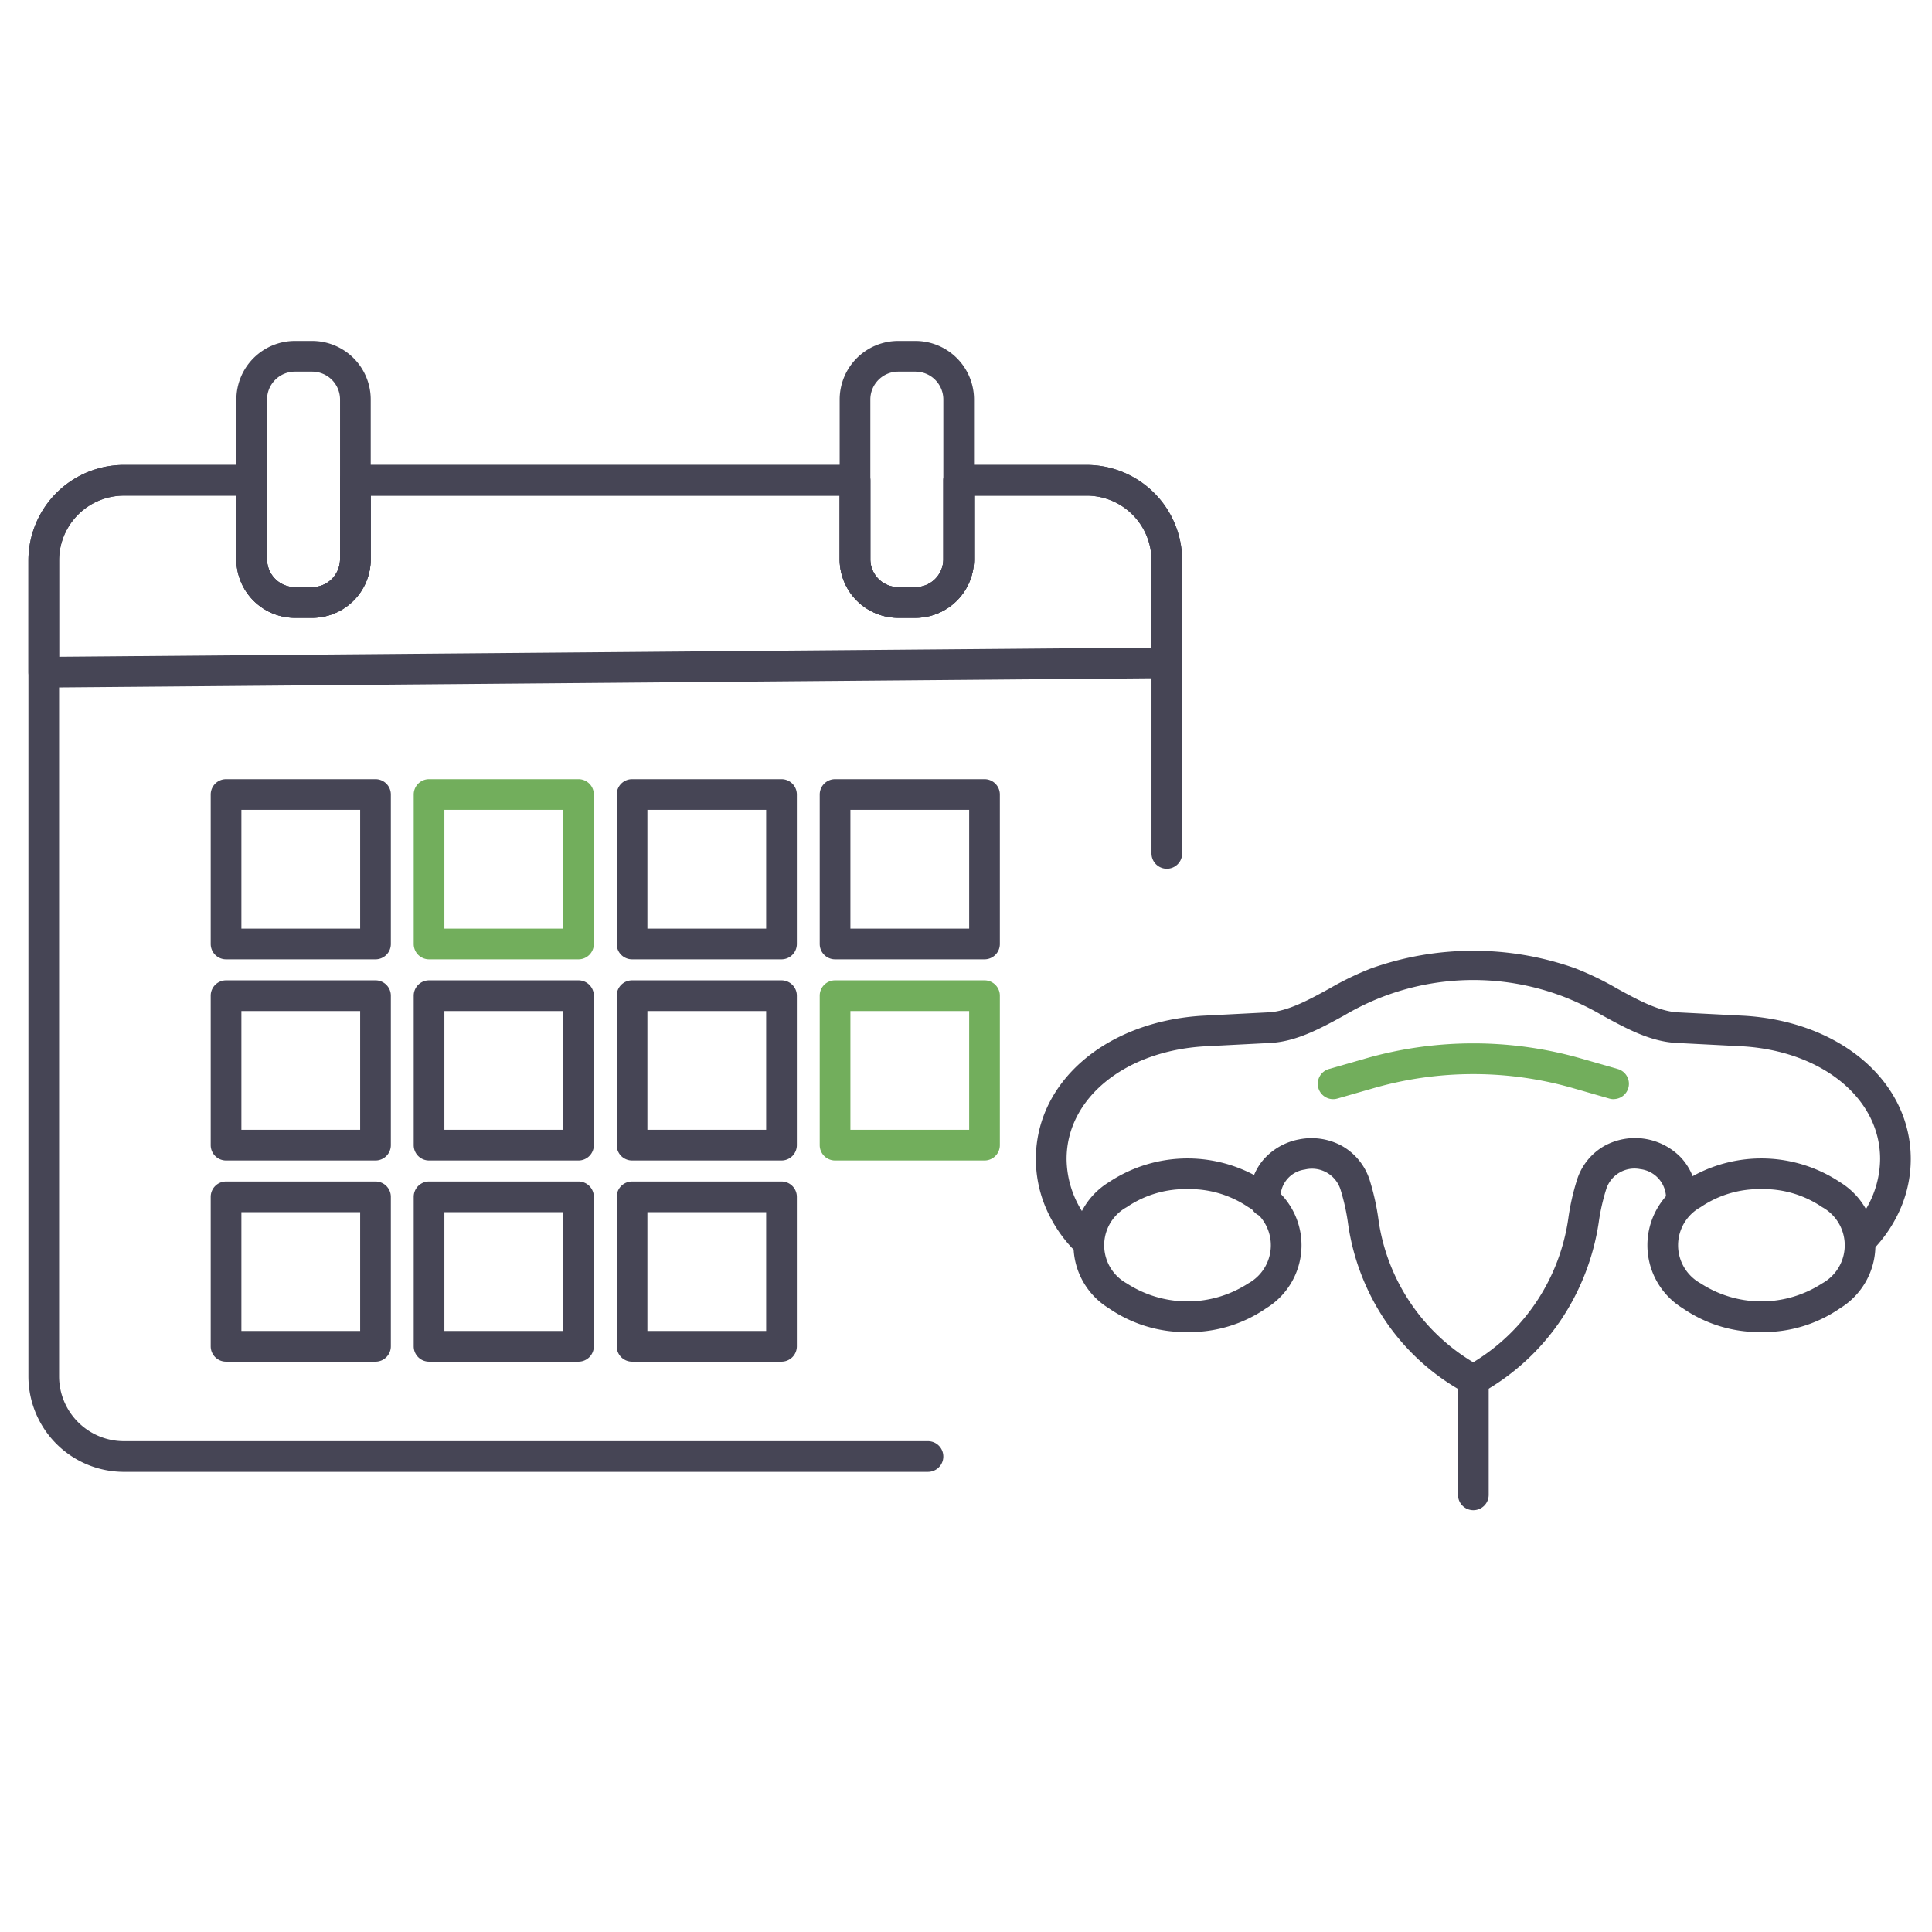 <svg xmlns="http://www.w3.org/2000/svg" xmlns:xlink="http://www.w3.org/1999/xlink" width="170" height="170" viewBox="0 0 170 170">
  <defs>
    <clipPath id="clip-path">
      <rect id="長方形_1519" data-name="長方形 1519" width="179.859" height="109.234" transform="translate(-2 0)" fill="none" stroke="#464555" stroke-width="1"/>
    </clipPath>
    <clipPath id="clip-排卵日自動計算ツール">
      <rect width="170" height="170"/>
    </clipPath>
  </defs>
  <g id="排卵日自動計算ツール" clip-path="url(#clip-排卵日自動計算ツール)">
    <g id="グループ_1389" data-name="グループ 1389" transform="translate(2.5 30)">
      <g id="グループ_1388" data-name="グループ 1388" clip-path="url(#clip-path)">
        <path id="パス_1155" data-name="パス 1155" d="M79.154,99.512H8.4a8.411,8.411,0,0,1-8.4-8.4v-71.8a8.41,8.41,0,0,1,8.4-8.4H19.648A1.35,1.35,0,0,1,21,12.263v6.948a2.454,2.454,0,0,0,2.451,2.451H24.97a2.453,2.453,0,0,0,2.45-2.451V12.263a1.35,1.35,0,0,1,1.35-1.35H72.734a1.35,1.35,0,0,1,1.35,1.35v6.948a2.454,2.454,0,0,0,2.451,2.451h1.52a2.454,2.454,0,0,0,2.451-2.451V12.263a1.35,1.35,0,0,1,1.35-1.35H93.121a8.41,8.41,0,0,1,8.4,8.4V45.092a1.35,1.35,0,0,1-2.7,0V19.313a5.707,5.707,0,0,0-5.7-5.7H83.206v5.6a5.157,5.157,0,0,1-5.151,5.151h-1.52a5.157,5.157,0,0,1-5.151-5.151v-5.6H30.12v5.6a5.156,5.156,0,0,1-5.15,5.151H23.449A5.157,5.157,0,0,1,18.3,19.211v-5.6H8.4a5.707,5.707,0,0,0-5.7,5.7v71.8a5.707,5.707,0,0,0,5.7,5.7H79.154a1.35,1.35,0,0,1,0,2.7Z" fill="#464555"/>
        <path id="パス_1156" data-name="パス 1156" d="M8.4,10.912H19.648A1.35,1.35,0,0,1,21,12.262V19.21a2.454,2.454,0,0,0,2.451,2.451h1.52A2.454,2.454,0,0,0,27.42,19.21V12.262a1.35,1.35,0,0,1,1.35-1.35H72.734a1.35,1.35,0,0,1,1.35,1.35V19.21a2.454,2.454,0,0,0,2.451,2.451h1.52a2.454,2.454,0,0,0,2.451-2.451V12.262a1.35,1.35,0,0,1,1.35-1.35H93.121a8.411,8.411,0,0,1,8.4,8.4v9.01a1.35,1.35,0,0,1-1.339,1.35L1.361,30.5A1.35,1.35,0,0,1,0,29.152V19.313A8.41,8.41,0,0,1,8.4,10.912Zm9.9,2.7H8.4a5.707,5.707,0,0,0-5.7,5.7v8.478l96.122-.806V19.313a5.707,5.707,0,0,0-5.7-5.7H83.206v5.6a5.157,5.157,0,0,1-5.151,5.151h-1.52a5.157,5.157,0,0,1-5.151-5.151v-5.6H30.12v5.6a5.157,5.157,0,0,1-5.151,5.151h-1.52A5.157,5.157,0,0,1,18.3,19.21Z" fill="#464555"/>
        <path id="長方形_1506" data-name="長方形 1506" d="M3.8-1.35h1.52A5.157,5.157,0,0,1,10.472,3.8V17.86a5.157,5.157,0,0,1-5.151,5.151H3.8A5.157,5.157,0,0,1-1.35,17.86V3.8A5.157,5.157,0,0,1,3.8-1.35Zm1.52,21.661A2.454,2.454,0,0,0,7.772,17.86V3.8A2.454,2.454,0,0,0,5.321,1.35H3.8A2.454,2.454,0,0,0,1.35,3.8V17.86A2.454,2.454,0,0,0,3.8,20.311Z" transform="translate(72.734 1.351)" fill="#464555"/>
        <path id="長方形_1507" data-name="長方形 1507" d="M3.8-1.35h1.52A5.157,5.157,0,0,1,10.472,3.8v14.06a5.156,5.156,0,0,1-5.15,5.15H3.8A5.157,5.157,0,0,1-1.35,17.86V3.8A5.157,5.157,0,0,1,3.8-1.35ZM5.322,20.311a2.453,2.453,0,0,0,2.45-2.45V3.8A2.454,2.454,0,0,0,5.321,1.35H3.8A2.454,2.454,0,0,0,1.35,3.8V17.86A2.454,2.454,0,0,0,3.8,20.311Z" transform="translate(19.649 1.351)" fill="#464555"/>
        <path id="長方形_1508" data-name="長方形 1508" d="M0-1.35H13.153A1.35,1.35,0,0,1,14.5,0V13.153a1.35,1.35,0,0,1-1.35,1.35H0a1.35,1.35,0,0,1-1.35-1.35V0A1.35,1.35,0,0,1,0-1.35Zm11.8,2.7H1.35V11.8H11.8Z" transform="translate(17.391 39.911)" fill="#464555"/>
        <path id="長方形_1509" data-name="長方形 1509" d="M0-1.35H13.153A1.35,1.35,0,0,1,14.5,0V13.153a1.35,1.35,0,0,1-1.35,1.35H0a1.35,1.35,0,0,1-1.35-1.35V0A1.35,1.35,0,0,1,0-1.35Zm11.8,2.7H1.35V11.8H11.8Z" transform="translate(35.253 39.911)" fill="#72ae5c"/>
        <path id="長方形_1510" data-name="長方形 1510" d="M0-1.35H13.153A1.35,1.35,0,0,1,14.5,0V13.153a1.35,1.35,0,0,1-1.35,1.35H0a1.35,1.35,0,0,1-1.35-1.35V0A1.35,1.35,0,0,1,0-1.35Zm11.8,2.7H1.35V11.8H11.8Z" transform="translate(53.116 39.911)" fill="#464555"/>
        <path id="長方形_1511" data-name="長方形 1511" d="M0-1.35H13.153A1.35,1.35,0,0,1,14.5,0V13.153a1.35,1.35,0,0,1-1.35,1.35H0a1.35,1.35,0,0,1-1.35-1.35V0A1.35,1.35,0,0,1,0-1.35Zm11.8,2.7H1.35V11.8H11.8Z" transform="translate(70.979 39.911)" fill="#464555"/>
        <path id="長方形_1512" data-name="長方形 1512" d="M0-1.35H13.153A1.35,1.35,0,0,1,14.5,0V13.153a1.35,1.35,0,0,1-1.35,1.35H0a1.35,1.35,0,0,1-1.35-1.35V0A1.35,1.35,0,0,1,0-1.35Zm11.8,2.7H1.35V11.8H11.8Z" transform="translate(17.391 57.611)" fill="#464555"/>
        <path id="長方形_1513" data-name="長方形 1513" d="M0-1.35H13.153A1.35,1.35,0,0,1,14.5,0V13.153a1.35,1.35,0,0,1-1.35,1.35H0a1.35,1.35,0,0,1-1.35-1.35V0A1.35,1.35,0,0,1,0-1.35Zm11.8,2.7H1.35V11.8H11.8Z" transform="translate(35.253 57.611)" fill="#464555"/>
        <path id="長方形_1514" data-name="長方形 1514" d="M0-1.35H13.153A1.35,1.35,0,0,1,14.5,0V13.153a1.35,1.35,0,0,1-1.35,1.35H0a1.35,1.35,0,0,1-1.35-1.35V0A1.35,1.35,0,0,1,0-1.35Zm11.8,2.7H1.35V11.8H11.8Z" transform="translate(53.116 57.611)" fill="#464555"/>
        <path id="長方形_1515" data-name="長方形 1515" d="M0-1.35H13.153A1.35,1.35,0,0,1,14.5,0V13.153a1.35,1.35,0,0,1-1.35,1.35H0a1.35,1.35,0,0,1-1.35-1.35V0A1.35,1.35,0,0,1,0-1.35Zm11.8,2.7H1.35V11.8H11.8Z" transform="translate(70.979 57.611)" fill="#72ae5c"/>
        <path id="長方形_1516" data-name="長方形 1516" d="M0-1.35H13.153A1.35,1.35,0,0,1,14.5,0V13.153a1.35,1.35,0,0,1-1.35,1.35H0a1.35,1.35,0,0,1-1.35-1.35V0A1.35,1.35,0,0,1,0-1.35Zm11.8,2.7H1.35V11.8H11.8Z" transform="translate(17.391 75.312)" fill="#464555"/>
        <path id="長方形_1517" data-name="長方形 1517" d="M0-1.35H13.153A1.35,1.35,0,0,1,14.5,0V13.153a1.35,1.35,0,0,1-1.35,1.35H0a1.35,1.35,0,0,1-1.35-1.35V0A1.35,1.35,0,0,1,0-1.35Zm11.8,2.7H1.35V11.8H11.8Z" transform="translate(35.253 75.312)" fill="#464555"/>
        <path id="長方形_1518" data-name="長方形 1518" d="M0-1.35H13.153A1.35,1.35,0,0,1,14.5,0V13.153a1.35,1.35,0,0,1-1.35,1.35H0a1.35,1.35,0,0,1-1.35-1.35V0A1.35,1.35,0,0,1,0-1.35Zm11.8,2.7H1.35V11.8H11.8Z" transform="translate(53.116 75.312)" fill="#464555"/>
        <path id="線_580" data-name="線 580" d="M0,11.462a1.35,1.35,0,0,1-1.35-1.35V0A1.35,1.35,0,0,1,0-1.35,1.35,1.35,0,0,1,1.35,0V10.112A1.35,1.35,0,0,1,0,11.462Z" transform="translate(127.142 91.423)" fill="#464555"/>
        <path id="パス_1157" data-name="パス 1157" d="M133.616,95.115l-.932-.513a19.837,19.837,0,0,1-6.778-6.18,20.478,20.478,0,0,1-3.312-8.553,18.366,18.366,0,0,0-.642-2.955,2.637,2.637,0,0,0-3.169-1.857,2.471,2.471,0,0,0-2.13,2.694,1.35,1.35,0,1,1-2.691.221,5.045,5.045,0,0,1,1.173-3.777,5.5,5.5,0,0,1,3.128-1.788,5.6,5.6,0,0,1,3.669.507,5.294,5.294,0,0,1,2.594,3.188,21.231,21.231,0,0,1,.739,3.379A17.463,17.463,0,0,0,133.6,92.018a17.747,17.747,0,0,0,8.373-12.7,20.562,20.562,0,0,1,.741-3.294,5.248,5.248,0,0,1,2.474-3.073,5.619,5.619,0,0,1,6.689,1.05,5.211,5.211,0,0,1,1.389,3.657c0,.169-.008.277-.011.316l-2.69-.236v.015s0-.034,0-.1v-.006a2.568,2.568,0,0,0-2.267-2.627,2.606,2.606,0,0,0-3.013,1.823,17.954,17.954,0,0,0-.642,2.87,21.013,21.013,0,0,1-3.412,8.709,20.345,20.345,0,0,1-6.916,6.291Z" transform="translate(-6.469 -2.147)" fill="#464555"/>
        <path id="パス_1158" data-name="パス 1158" d="M106.29,89.609a11.866,11.866,0,0,1-6.931-2.1,6.5,6.5,0,0,1,0-11.08,12.5,12.5,0,0,1,13.862,0,6.5,6.5,0,0,1,0,11.08A11.868,11.868,0,0,1,106.29,89.609Zm0-12.577a9.157,9.157,0,0,0-5.347,1.585,3.825,3.825,0,0,0,0,6.707,9.812,9.812,0,0,0,10.695,0,3.825,3.825,0,0,0,0-6.707A9.158,9.158,0,0,0,106.29,77.032Z" transform="translate(-4.299 -2.398)" fill="#464555"/>
        <path id="パス_1159" data-name="パス 1159" d="M163.851,89.609a11.866,11.866,0,0,1-6.931-2.1,6.5,6.5,0,0,1,0-11.08,12.5,12.5,0,0,1,13.862,0,6.5,6.5,0,0,1,0,11.08A11.868,11.868,0,0,1,163.851,89.609Zm0-12.577a9.157,9.157,0,0,0-5.347,1.585,3.825,3.825,0,0,0,0,6.707,9.812,9.812,0,0,0,10.695,0,3.825,3.825,0,0,0,0-6.707A9.158,9.158,0,0,0,163.851,77.032Z" transform="translate(-11.362 -2.398)" fill="#464555"/>
        <path id="パス_1160" data-name="パス 1160" d="M165.34,80.04a1.35,1.35,0,0,1-.995-2.262,8.744,8.744,0,0,0,2.425-5.96c0-5.318-5.091-9.486-12.106-9.91l-5.827-.3c-2.31-.119-4.449-1.292-6.518-2.426a23.857,23.857,0,0,0-3.292-1.6,22.255,22.255,0,0,0-19.413,1.609c-2.064,1.132-4.2,2.3-6.5,2.421l-5.822.3c-7.015.425-12.105,4.592-12.105,9.91a8.744,8.744,0,0,0,2.425,5.96,1.35,1.35,0,1,1-1.99,1.825,12.142,12.142,0,0,1-2.3-3.576,10.986,10.986,0,0,1-.838-4.208c0-6.793,6.161-12.094,14.648-12.606h.012l5.828-.3c1.686-.087,3.545-1.106,5.343-2.092a26.33,26.33,0,0,1,3.635-1.761,26.822,26.822,0,0,1,17.979-.025,26.142,26.142,0,0,1,3.687,1.78c1.8.988,3.667,2.01,5.359,2.1l5.845.3c8.488.512,14.648,5.813,14.648,12.606a10.985,10.985,0,0,1-.838,4.208,12.142,12.142,0,0,1-2.3,3.576A1.347,1.347,0,0,1,165.34,80.04Z" transform="translate(-3.836 0.159)" fill="#464555"/>
        <path id="パス_1161" data-name="パス 1161" d="M146.785,67.7a1.35,1.35,0,0,1-.373-.053l-3.189-.916a31.771,31.771,0,0,0-17.551,0l-3.189.916a1.35,1.35,0,1,1-.745-2.6l3.189-.916a34.468,34.468,0,0,1,19.041,0l3.189.916a1.35,1.35,0,0,1-.372,2.648Z" transform="translate(-7.305 -0.983)" fill="#72ae5c"/>
      </g>
    </g>
  </g>
</svg>
